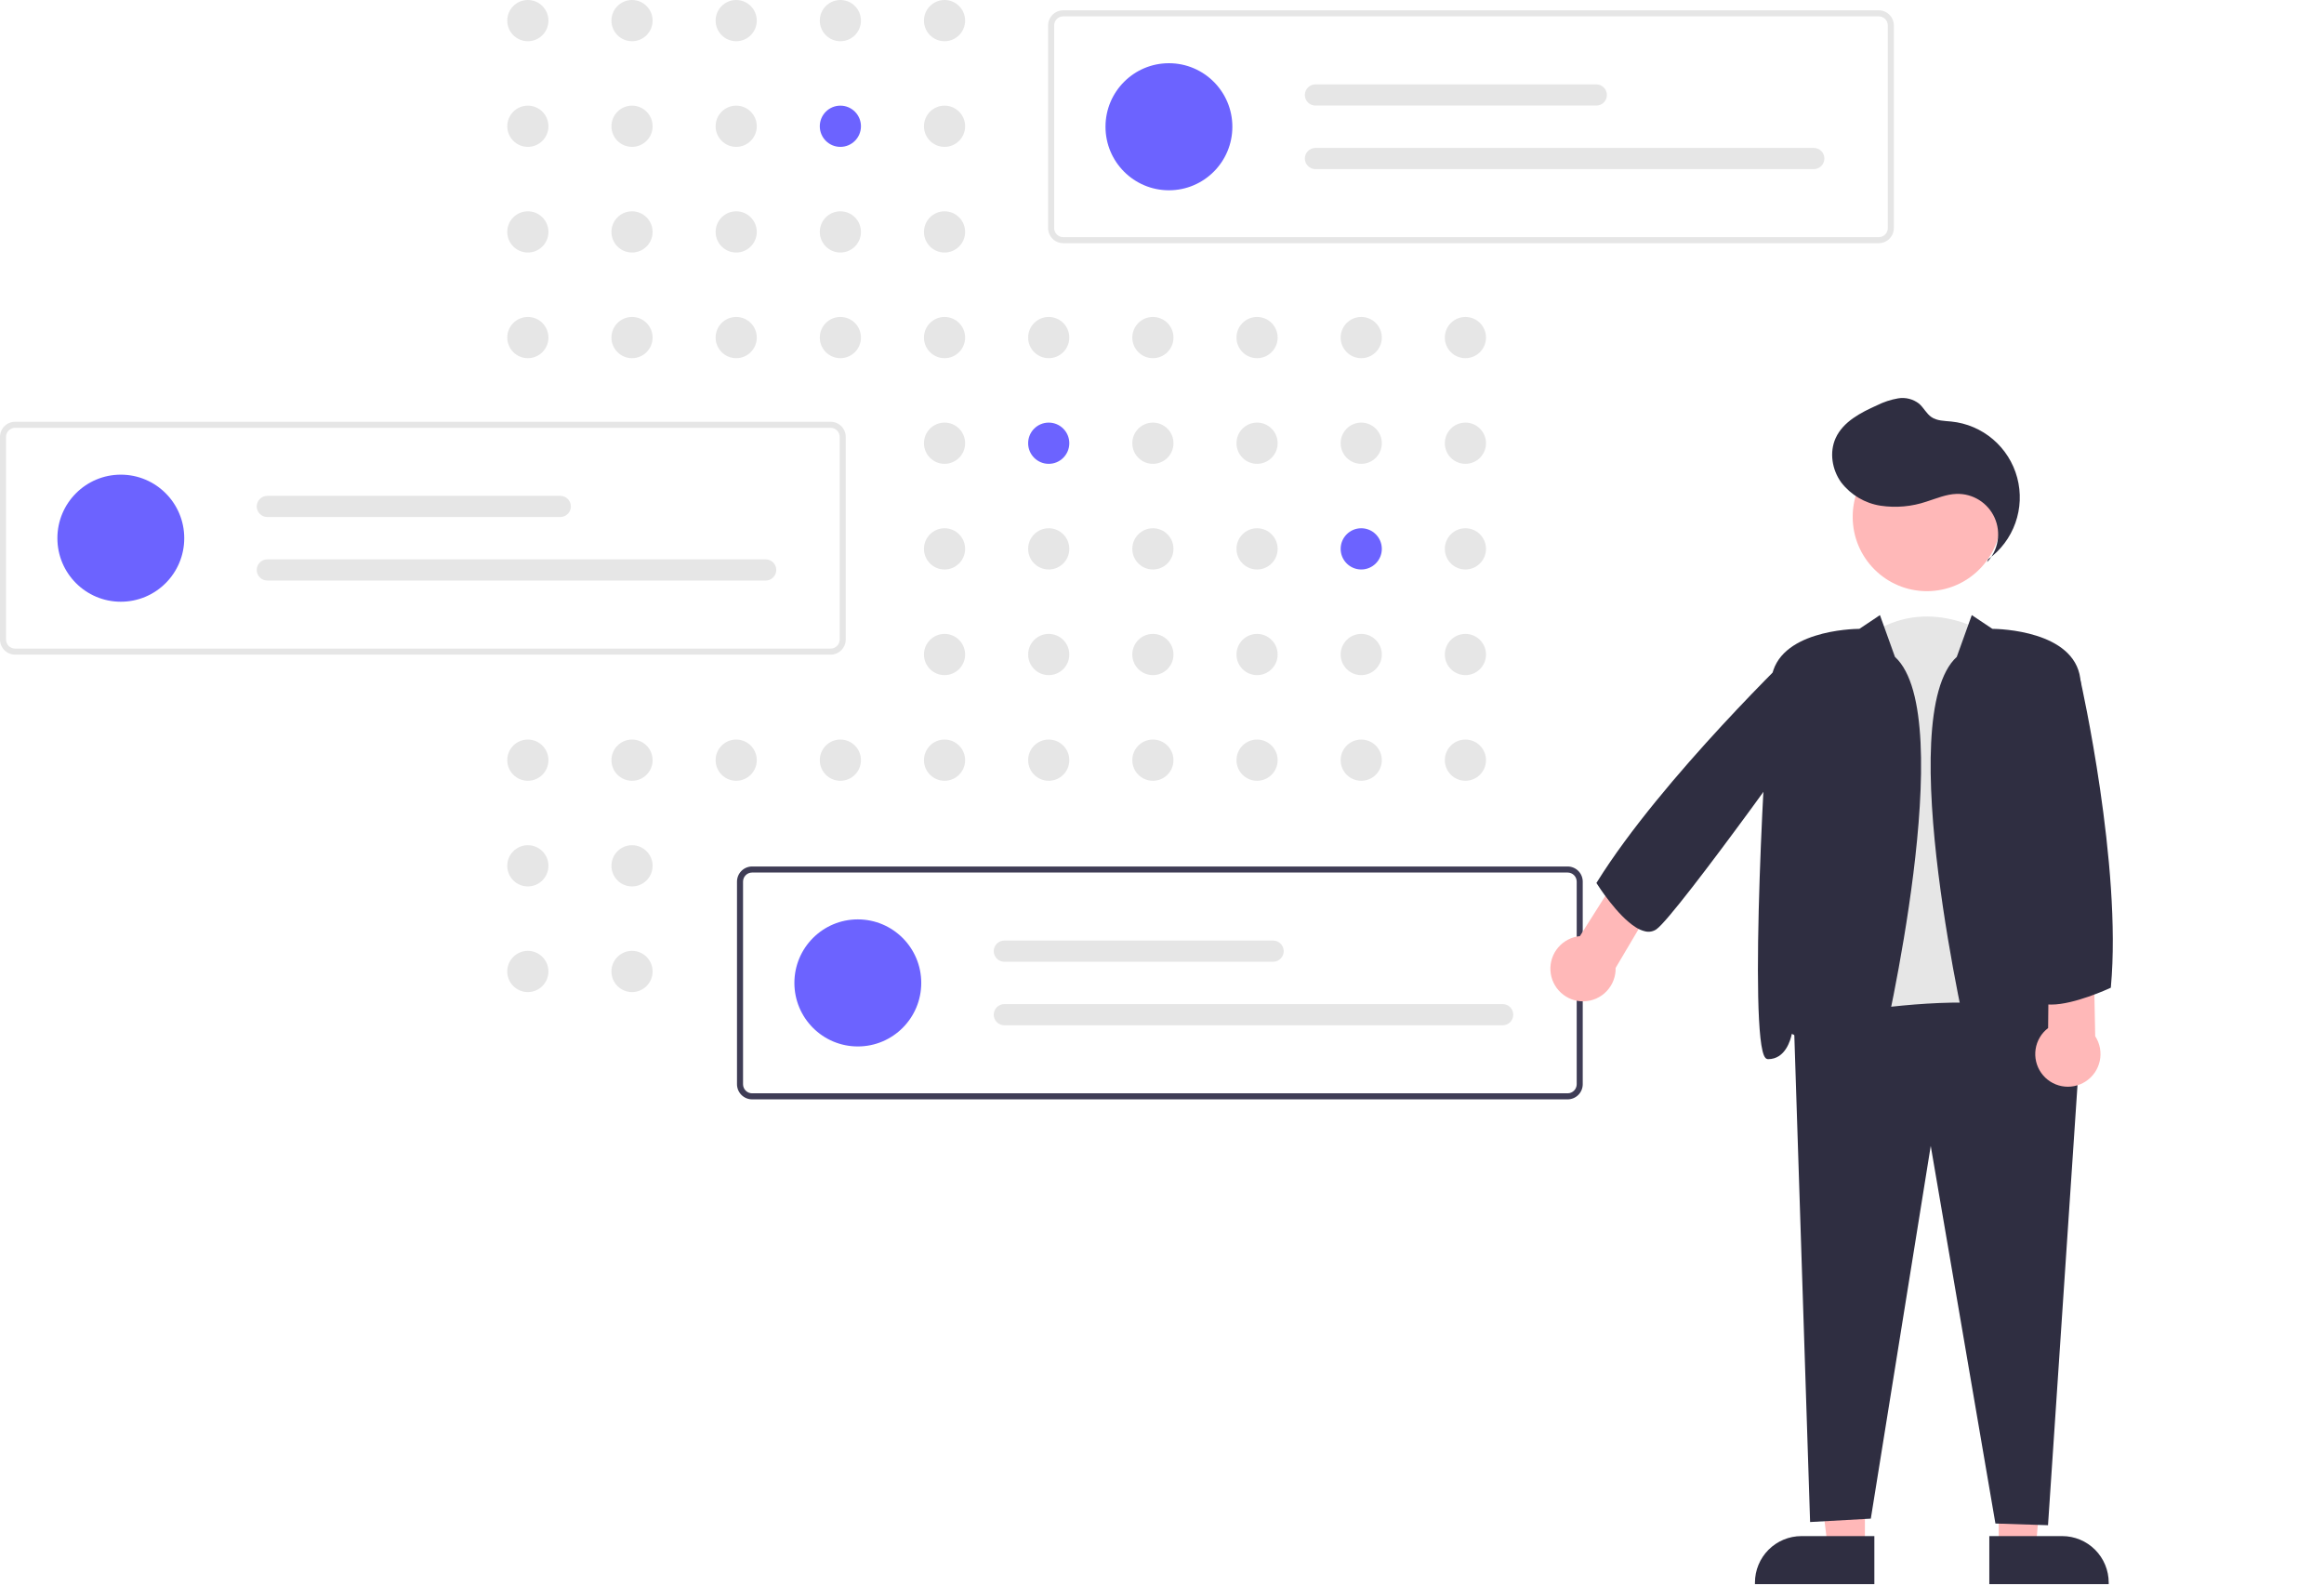 <svg width="419" height="286" viewBox="0 0 419 286" fill="none" xmlns="http://www.w3.org/2000/svg">
<g clip-path="url(#clip0_1082_637)">
<path d="M95.168 7.432C97.217 7.432 98.878 5.768 98.878 3.716C98.878 1.664 97.217 0 95.168 0C93.119 0 91.457 1.664 91.457 3.716C91.457 5.768 93.119 7.432 95.168 7.432Z" fill="#E6E6E6"/>
<path d="M113.95 7.432C115.999 7.432 117.66 5.768 117.66 3.716C117.66 1.664 115.999 0 113.95 0C111.9 0 110.239 1.664 110.239 3.716C110.239 5.768 111.9 7.432 113.95 7.432Z" fill="#E6E6E6"/>
<path d="M132.731 7.432C134.781 7.432 136.442 5.768 136.442 3.716C136.442 1.664 134.781 0 132.731 0C130.682 0 129.021 1.664 129.021 3.716C129.021 5.768 130.682 7.432 132.731 7.432Z" fill="#E6E6E6"/>
<path d="M151.513 7.432C153.562 7.432 155.223 5.768 155.223 3.716C155.223 1.664 153.562 0 151.513 0C149.464 0 147.803 1.664 147.803 3.716C147.803 5.768 149.464 7.432 151.513 7.432Z" fill="#E6E6E6"/>
<path d="M170.295 7.432C172.344 7.432 174.005 5.768 174.005 3.716C174.005 1.664 172.344 0 170.295 0C168.246 0 166.584 1.664 166.584 3.716C166.584 5.768 168.246 7.432 170.295 7.432Z" fill="#E6E6E6"/>
<path d="M95.168 26.479C97.217 26.479 98.878 24.815 98.878 22.763C98.878 20.711 97.217 19.047 95.168 19.047C93.119 19.047 91.457 20.711 91.457 22.763C91.457 24.815 93.119 26.479 95.168 26.479Z" fill="#E6E6E6"/>
<path d="M113.95 26.479C115.999 26.479 117.66 24.815 117.66 22.763C117.66 20.711 115.999 19.047 113.95 19.047C111.9 19.047 110.239 20.711 110.239 22.763C110.239 24.815 111.9 26.479 113.95 26.479Z" fill="#E6E6E6"/>
<path d="M132.731 26.479C134.781 26.479 136.442 24.815 136.442 22.763C136.442 20.711 134.781 19.047 132.731 19.047C130.682 19.047 129.021 20.711 129.021 22.763C129.021 24.815 130.682 26.479 132.731 26.479Z" fill="#E6E6E6"/>
<path d="M151.513 26.479C153.562 26.479 155.223 24.815 155.223 22.763C155.223 20.711 153.562 19.047 151.513 19.047C149.464 19.047 147.803 20.711 147.803 22.763C147.803 24.815 149.464 26.479 151.513 26.479Z" fill="#6C63FF"/>
<path d="M170.295 26.479C172.344 26.479 174.005 24.815 174.005 22.763C174.005 20.711 172.344 19.047 170.295 19.047C168.246 19.047 166.584 20.711 166.584 22.763C166.584 24.815 168.246 26.479 170.295 26.479Z" fill="#E6E6E6"/>
<path d="M207.858 26.479C209.907 26.479 211.569 24.815 211.569 22.763C211.569 20.711 209.907 19.047 207.858 19.047C205.809 19.047 204.148 20.711 204.148 22.763C204.148 24.815 205.809 26.479 207.858 26.479Z" fill="#E6E6E6"/>
<path d="M95.168 45.526C97.217 45.526 98.878 43.862 98.878 41.81C98.878 39.758 97.217 38.094 95.168 38.094C93.119 38.094 91.457 39.758 91.457 41.81C91.457 43.862 93.119 45.526 95.168 45.526Z" fill="#E6E6E6"/>
<path d="M113.95 45.526C115.999 45.526 117.66 43.862 117.66 41.81C117.66 39.758 115.999 38.094 113.95 38.094C111.9 38.094 110.239 39.758 110.239 41.81C110.239 43.862 111.9 45.526 113.95 45.526Z" fill="#E6E6E6"/>
<path d="M132.731 45.526C134.781 45.526 136.442 43.862 136.442 41.81C136.442 39.758 134.781 38.094 132.731 38.094C130.682 38.094 129.021 39.758 129.021 41.81C129.021 43.862 130.682 45.526 132.731 45.526Z" fill="#E6E6E6"/>
<path d="M151.513 45.526C153.562 45.526 155.223 43.862 155.223 41.81C155.223 39.758 153.562 38.094 151.513 38.094C149.464 38.094 147.803 39.758 147.803 41.81C147.803 43.862 149.464 45.526 151.513 45.526Z" fill="#E6E6E6"/>
<path d="M170.295 45.526C172.344 45.526 174.005 43.862 174.005 41.81C174.005 39.758 172.344 38.094 170.295 38.094C168.246 38.094 166.584 39.758 166.584 41.81C166.584 43.862 168.246 45.526 170.295 45.526Z" fill="#E6E6E6"/>
<path d="M95.168 64.573C97.217 64.573 98.878 62.909 98.878 60.857C98.878 58.804 97.217 57.141 95.168 57.141C93.119 57.141 91.457 58.804 91.457 60.857C91.457 62.909 93.119 64.573 95.168 64.573Z" fill="#E6E6E6"/>
<path d="M113.95 64.573C115.999 64.573 117.66 62.909 117.66 60.857C117.66 58.804 115.999 57.141 113.95 57.141C111.9 57.141 110.239 58.804 110.239 60.857C110.239 62.909 111.9 64.573 113.95 64.573Z" fill="#E6E6E6"/>
<path d="M132.731 64.573C134.781 64.573 136.442 62.909 136.442 60.857C136.442 58.804 134.781 57.141 132.731 57.141C130.682 57.141 129.021 58.804 129.021 60.857C129.021 62.909 130.682 64.573 132.731 64.573Z" fill="#E6E6E6"/>
<path d="M151.513 64.573C153.562 64.573 155.223 62.909 155.223 60.857C155.223 58.804 153.562 57.141 151.513 57.141C149.464 57.141 147.803 58.804 147.803 60.857C147.803 62.909 149.464 64.573 151.513 64.573Z" fill="#E6E6E6"/>
<path d="M170.295 64.573C172.344 64.573 174.005 62.909 174.005 60.857C174.005 58.804 172.344 57.141 170.295 57.141C168.246 57.141 166.584 58.804 166.584 60.857C166.584 62.909 168.246 64.573 170.295 64.573Z" fill="#E6E6E6"/>
<path d="M189.077 64.573C191.126 64.573 192.787 62.909 192.787 60.857C192.787 58.804 191.126 57.141 189.077 57.141C187.027 57.141 185.366 58.804 185.366 60.857C185.366 62.909 187.027 64.573 189.077 64.573Z" fill="#E6E6E6"/>
<path d="M207.858 64.573C209.907 64.573 211.569 62.909 211.569 60.857C211.569 58.804 209.907 57.141 207.858 57.141C205.809 57.141 204.148 58.804 204.148 60.857C204.148 62.909 205.809 64.573 207.858 64.573Z" fill="#E6E6E6"/>
<path d="M226.64 64.573C228.689 64.573 230.35 62.909 230.35 60.857C230.35 58.804 228.689 57.141 226.64 57.141C224.591 57.141 222.93 58.804 222.93 60.857C222.93 62.909 224.591 64.573 226.64 64.573Z" fill="#E6E6E6"/>
<path d="M245.422 64.573C247.471 64.573 249.132 62.909 249.132 60.857C249.132 58.804 247.471 57.141 245.422 57.141C243.373 57.141 241.711 58.804 241.711 60.857C241.711 62.909 243.373 64.573 245.422 64.573Z" fill="#E6E6E6"/>
<path d="M264.204 64.573C266.253 64.573 267.914 62.909 267.914 60.857C267.914 58.804 266.253 57.141 264.204 57.141C262.154 57.141 260.493 58.804 260.493 60.857C260.493 62.909 262.154 64.573 264.204 64.573Z" fill="#E6E6E6"/>
<path d="M170.295 83.62C172.344 83.62 174.005 81.956 174.005 79.904C174.005 77.851 172.344 76.188 170.295 76.188C168.246 76.188 166.584 77.851 166.584 79.904C166.584 81.956 168.246 83.62 170.295 83.62Z" fill="#E6E6E6"/>
<path d="M189.077 83.62C191.126 83.62 192.787 81.956 192.787 79.904C192.787 77.851 191.126 76.188 189.077 76.188C187.027 76.188 185.366 77.851 185.366 79.904C185.366 81.956 187.027 83.62 189.077 83.62Z" fill="#6C63FF"/>
<path d="M207.858 83.62C209.907 83.62 211.569 81.956 211.569 79.904C211.569 77.851 209.907 76.188 207.858 76.188C205.809 76.188 204.148 77.851 204.148 79.904C204.148 81.956 205.809 83.62 207.858 83.62Z" fill="#E6E6E6"/>
<path d="M226.64 83.62C228.689 83.62 230.35 81.956 230.35 79.904C230.35 77.851 228.689 76.188 226.64 76.188C224.591 76.188 222.93 77.851 222.93 79.904C222.93 81.956 224.591 83.62 226.64 83.62Z" fill="#E6E6E6"/>
<path d="M245.422 83.62C247.471 83.62 249.132 81.956 249.132 79.904C249.132 77.851 247.471 76.188 245.422 76.188C243.373 76.188 241.711 77.851 241.711 79.904C241.711 81.956 243.373 83.62 245.422 83.62Z" fill="#E6E6E6"/>
<path d="M264.204 83.62C266.253 83.62 267.914 81.956 267.914 79.904C267.914 77.851 266.253 76.188 264.204 76.188C262.154 76.188 260.493 77.851 260.493 79.904C260.493 81.956 262.154 83.62 264.204 83.62Z" fill="#E6E6E6"/>
<path d="M170.295 102.667C172.344 102.667 174.005 101.003 174.005 98.951C174.005 96.898 172.344 95.234 170.295 95.234C168.246 95.234 166.584 96.898 166.584 98.951C166.584 101.003 168.246 102.667 170.295 102.667Z" fill="#E6E6E6"/>
<path d="M189.077 102.667C191.126 102.667 192.787 101.003 192.787 98.951C192.787 96.898 191.126 95.234 189.077 95.234C187.027 95.234 185.366 96.898 185.366 98.951C185.366 101.003 187.027 102.667 189.077 102.667Z" fill="#E6E6E6"/>
<path d="M207.858 102.667C209.907 102.667 211.569 101.003 211.569 98.951C211.569 96.898 209.907 95.234 207.858 95.234C205.809 95.234 204.148 96.898 204.148 98.951C204.148 101.003 205.809 102.667 207.858 102.667Z" fill="#E6E6E6"/>
<path d="M226.64 102.667C228.689 102.667 230.35 101.003 230.35 98.951C230.35 96.898 228.689 95.234 226.64 95.234C224.591 95.234 222.93 96.898 222.93 98.951C222.93 101.003 224.591 102.667 226.64 102.667Z" fill="#E6E6E6"/>
<path d="M245.422 102.667C247.471 102.667 249.132 101.003 249.132 98.951C249.132 96.898 247.471 95.234 245.422 95.234C243.373 95.234 241.711 96.898 241.711 98.951C241.711 101.003 243.373 102.667 245.422 102.667Z" fill="#6C63FF"/>
<path d="M264.204 102.667C266.253 102.667 267.914 101.003 267.914 98.951C267.914 96.898 266.253 95.234 264.204 95.234C262.154 95.234 260.493 96.898 260.493 98.951C260.493 101.003 262.154 102.667 264.204 102.667Z" fill="#E6E6E6"/>
<path d="M170.295 121.713C172.344 121.713 174.005 120.049 174.005 117.997C174.005 115.945 172.344 114.281 170.295 114.281C168.246 114.281 166.584 115.945 166.584 117.997C166.584 120.049 168.246 121.713 170.295 121.713Z" fill="#E6E6E6"/>
<path d="M189.077 121.713C191.126 121.713 192.787 120.049 192.787 117.997C192.787 115.945 191.126 114.281 189.077 114.281C187.027 114.281 185.366 115.945 185.366 117.997C185.366 120.049 187.027 121.713 189.077 121.713Z" fill="#E6E6E6"/>
<path d="M207.858 121.713C209.907 121.713 211.569 120.049 211.569 117.997C211.569 115.945 209.907 114.281 207.858 114.281C205.809 114.281 204.148 115.945 204.148 117.997C204.148 120.049 205.809 121.713 207.858 121.713Z" fill="#E6E6E6"/>
<path d="M226.64 121.713C228.689 121.713 230.35 120.049 230.35 117.997C230.35 115.945 228.689 114.281 226.64 114.281C224.591 114.281 222.93 115.945 222.93 117.997C222.93 120.049 224.591 121.713 226.64 121.713Z" fill="#E6E6E6"/>
<path d="M245.422 121.713C247.471 121.713 249.132 120.049 249.132 117.997C249.132 115.945 247.471 114.281 245.422 114.281C243.373 114.281 241.711 115.945 241.711 117.997C241.711 120.049 243.373 121.713 245.422 121.713Z" fill="#E6E6E6"/>
<path d="M264.204 121.713C266.253 121.713 267.914 120.049 267.914 117.997C267.914 115.945 266.253 114.281 264.204 114.281C262.154 114.281 260.493 115.945 260.493 117.997C260.493 120.049 262.154 121.713 264.204 121.713Z" fill="#E6E6E6"/>
<path d="M95.168 140.76C97.217 140.76 98.878 139.096 98.878 137.044C98.878 134.991 97.217 133.328 95.168 133.328C93.119 133.328 91.457 134.991 91.457 137.044C91.457 139.096 93.119 140.76 95.168 140.76Z" fill="#E6E6E6"/>
<path d="M113.95 140.76C115.999 140.76 117.66 139.096 117.66 137.044C117.66 134.991 115.999 133.328 113.95 133.328C111.9 133.328 110.239 134.991 110.239 137.044C110.239 139.096 111.9 140.76 113.95 140.76Z" fill="#E6E6E6"/>
<path d="M132.731 140.76C134.781 140.76 136.442 139.096 136.442 137.044C136.442 134.991 134.781 133.328 132.731 133.328C130.682 133.328 129.021 134.991 129.021 137.044C129.021 139.096 130.682 140.76 132.731 140.76Z" fill="#E6E6E6"/>
<path d="M151.513 140.76C153.562 140.76 155.223 139.096 155.223 137.044C155.223 134.991 153.562 133.328 151.513 133.328C149.464 133.328 147.803 134.991 147.803 137.044C147.803 139.096 149.464 140.76 151.513 140.76Z" fill="#E6E6E6"/>
<path d="M170.295 140.76C172.344 140.76 174.005 139.096 174.005 137.044C174.005 134.991 172.344 133.328 170.295 133.328C168.246 133.328 166.584 134.991 166.584 137.044C166.584 139.096 168.246 140.76 170.295 140.76Z" fill="#E6E6E6"/>
<path d="M189.077 140.76C191.126 140.76 192.787 139.096 192.787 137.044C192.787 134.991 191.126 133.328 189.077 133.328C187.027 133.328 185.366 134.991 185.366 137.044C185.366 139.096 187.027 140.76 189.077 140.76Z" fill="#E6E6E6"/>
<path d="M207.858 140.76C209.907 140.76 211.569 139.096 211.569 137.044C211.569 134.991 209.907 133.328 207.858 133.328C205.809 133.328 204.148 134.991 204.148 137.044C204.148 139.096 205.809 140.76 207.858 140.76Z" fill="#E6E6E6"/>
<path d="M226.64 140.76C228.689 140.76 230.35 139.096 230.35 137.044C230.35 134.991 228.689 133.328 226.64 133.328C224.591 133.328 222.93 134.991 222.93 137.044C222.93 139.096 224.591 140.76 226.64 140.76Z" fill="#E6E6E6"/>
<path d="M245.422 140.76C247.471 140.76 249.132 139.096 249.132 137.044C249.132 134.991 247.471 133.328 245.422 133.328C243.373 133.328 241.711 134.991 241.711 137.044C241.711 139.096 243.373 140.76 245.422 140.76Z" fill="#E6E6E6"/>
<path d="M264.204 140.76C266.253 140.76 267.914 139.096 267.914 137.044C267.914 134.991 266.253 133.328 264.204 133.328C262.154 133.328 260.493 134.991 260.493 137.044C260.493 139.096 262.154 140.76 264.204 140.76Z" fill="#E6E6E6"/>
<path d="M95.166 159.806C97.215 159.806 98.876 158.142 98.876 156.09C98.876 154.038 97.215 152.374 95.166 152.374C93.117 152.374 91.456 154.038 91.456 156.09C91.456 158.142 93.117 159.806 95.166 159.806Z" fill="#E6E6E6"/>
<path d="M113.95 159.807C115.999 159.807 117.66 158.143 117.66 156.091C117.66 154.038 115.999 152.375 113.95 152.375C111.9 152.375 110.239 154.038 110.239 156.091C110.239 158.143 111.9 159.807 113.95 159.807Z" fill="#E6E6E6"/>
<path d="M95.165 178.853C97.215 178.853 98.876 177.189 98.876 175.137C98.876 173.085 97.215 171.421 95.165 171.421C93.116 171.421 91.455 173.085 91.455 175.137C91.455 177.189 93.116 178.853 95.165 178.853Z" fill="#E6E6E6"/>
<path d="M113.95 178.854C115.999 178.854 117.66 177.19 117.66 175.137C117.66 173.085 115.999 171.421 113.95 171.421C111.9 171.421 110.239 173.085 110.239 175.137C110.239 177.19 111.9 178.854 113.95 178.854Z" fill="#E6E6E6"/>
<path d="M151.513 178.854C153.562 178.854 155.223 177.19 155.223 175.137C155.223 173.085 153.562 171.421 151.513 171.421C149.464 171.421 147.803 173.085 147.803 175.137C147.803 177.19 149.464 178.854 151.513 178.854Z" fill="#E6E6E6"/>
<path d="M338.724 43.842H191.689C190.967 43.841 190.275 43.554 189.765 43.043C189.254 42.531 188.967 41.838 188.966 41.115V4.586C188.967 3.863 189.254 3.17 189.765 2.659C190.275 2.147 190.967 1.86 191.689 1.859H338.724C339.446 1.86 340.138 2.147 340.648 2.659C341.159 3.17 341.446 3.863 341.447 4.586V41.115C341.446 41.838 341.159 42.531 340.648 43.043C340.138 43.554 339.446 43.841 338.724 43.842ZM191.689 2.95C191.256 2.95 190.841 3.123 190.534 3.429C190.228 3.736 190.056 4.152 190.055 4.586V41.115C190.056 41.549 190.228 41.965 190.534 42.272C190.841 42.578 191.256 42.751 191.689 42.751H338.724C339.157 42.751 339.572 42.578 339.879 42.272C340.185 41.965 340.357 41.549 340.358 41.115V4.586C340.357 4.152 340.185 3.736 339.879 3.429C339.572 3.123 339.157 2.95 338.724 2.95H191.689Z" fill="#E6E6E6"/>
<path d="M210.749 34.304C217.065 34.304 222.186 29.176 222.186 22.851C222.186 16.525 217.065 11.397 210.749 11.397C204.434 11.397 199.313 16.525 199.313 22.851C199.313 29.176 204.434 34.304 210.749 34.304Z" fill="#6C63FF"/>
<path d="M237.161 15.215C236.655 15.215 236.171 15.416 235.813 15.774C235.456 16.132 235.255 16.617 235.255 17.124C235.255 17.63 235.456 18.116 235.813 18.474C236.171 18.832 236.655 19.033 237.161 19.033H287.806C288.312 19.033 288.796 18.832 289.154 18.474C289.511 18.116 289.712 17.63 289.712 17.124C289.712 16.617 289.511 16.132 289.154 15.774C288.796 15.416 288.312 15.215 287.806 15.215H237.161Z" fill="#E6E6E6"/>
<path d="M237.161 26.669C236.655 26.669 236.171 26.87 235.813 27.228C235.456 27.586 235.255 28.071 235.255 28.577C235.255 29.084 235.456 29.569 235.813 29.927C236.171 30.285 236.655 30.486 237.161 30.486H327.015C327.521 30.486 328.006 30.285 328.363 29.927C328.721 29.569 328.921 29.084 328.921 28.577C328.921 28.071 328.721 27.586 328.363 27.228C328.006 26.87 327.521 26.669 327.015 26.669H237.161Z" fill="#E6E6E6"/>
<path d="M149.758 118.018H2.723C2.001 118.018 1.309 117.73 0.798 117.219C0.288 116.708 0.001 116.014 0 115.291V78.762C0.001 78.039 0.288 77.346 0.798 76.835C1.309 76.324 2.001 76.036 2.723 76.035H149.758C150.479 76.036 151.172 76.324 151.682 76.835C152.192 77.346 152.48 78.039 152.48 78.762V115.291C152.48 116.014 152.192 116.708 151.682 117.219C151.172 117.73 150.479 118.018 149.758 118.018ZM2.723 77.126C2.29 77.126 1.874 77.299 1.568 77.606C1.262 77.912 1.09 78.328 1.089 78.762V115.291C1.09 115.725 1.262 116.141 1.568 116.448C1.874 116.755 2.29 116.927 2.723 116.928H149.758C150.191 116.927 150.606 116.755 150.912 116.448C151.219 116.141 151.391 115.725 151.391 115.291V78.762C151.391 78.328 151.219 77.912 150.912 77.606C150.606 77.299 150.191 77.126 149.758 77.126H2.723Z" fill="#E6E6E6"/>
<path d="M21.783 108.48C28.099 108.48 33.219 103.352 33.219 97.026C33.219 90.701 28.099 85.573 21.783 85.573C15.467 85.573 10.347 90.701 10.347 97.026C10.347 103.352 15.467 108.48 21.783 108.48Z" fill="#6C63FF"/>
<path d="M48.195 89.391C47.689 89.391 47.204 89.592 46.847 89.95C46.489 90.308 46.289 90.793 46.289 91.3C46.289 91.806 46.489 92.291 46.847 92.649C47.204 93.007 47.689 93.209 48.195 93.209H101.018C101.524 93.209 102.008 93.007 102.366 92.649C102.723 92.291 102.924 91.806 102.924 91.3C102.924 90.793 102.723 90.308 102.366 89.95C102.008 89.592 101.524 89.391 101.018 89.391H48.195Z" fill="#E6E6E6"/>
<path d="M48.195 100.844C47.689 100.844 47.204 101.045 46.847 101.403C46.489 101.761 46.289 102.247 46.289 102.753C46.289 103.259 46.489 103.745 46.847 104.103C47.204 104.461 47.689 104.662 48.195 104.662H138.049C138.554 104.662 139.039 104.461 139.397 104.103C139.754 103.745 139.955 103.259 139.955 102.753C139.955 102.247 139.754 101.761 139.397 101.403C139.039 101.045 138.554 100.844 138.049 100.844H48.195Z" fill="#E6E6E6"/>
<path d="M282.633 198.194H135.598C134.876 198.193 134.184 197.905 133.674 197.394C133.163 196.883 132.876 196.19 132.875 195.467V158.938C132.876 158.215 133.163 157.521 133.674 157.01C134.184 156.499 134.876 156.211 135.598 156.21H282.633C283.355 156.211 284.047 156.499 284.557 157.01C285.068 157.521 285.355 158.215 285.356 158.938V195.467C285.355 196.19 285.068 196.883 284.557 197.394C284.047 197.905 283.355 198.193 282.633 198.194ZM135.598 157.301C135.165 157.302 134.75 157.474 134.444 157.781C134.137 158.088 133.965 158.504 133.965 158.938V195.467C133.965 195.901 134.137 196.316 134.444 196.623C134.75 196.93 135.165 197.103 135.598 197.103H282.633C283.066 197.103 283.481 196.93 283.788 196.623C284.094 196.316 284.266 195.901 284.267 195.467V158.938C284.266 158.504 284.094 158.088 283.788 157.781C283.481 157.474 283.066 157.302 282.633 157.301H135.598Z" fill="#3F3D56"/>
<path d="M154.659 188.655C160.975 188.655 166.095 183.527 166.095 177.202C166.095 170.876 160.975 165.748 154.659 165.748C148.343 165.748 143.223 170.876 143.223 177.202C143.223 183.527 148.343 188.655 154.659 188.655Z" fill="#6C63FF"/>
<path d="M181.07 169.566C180.565 169.566 180.08 169.768 179.722 170.126C179.365 170.484 179.164 170.969 179.164 171.475C179.164 171.982 179.365 172.467 179.722 172.825C180.08 173.183 180.565 173.384 181.07 173.384H229.537C230.042 173.384 230.527 173.183 230.885 172.825C231.242 172.467 231.443 171.982 231.443 171.475C231.443 170.969 231.242 170.484 230.885 170.126C230.527 169.768 230.042 169.566 229.537 169.566H181.07Z" fill="#E6E6E6"/>
<path d="M181.07 181.02C180.565 181.02 180.08 181.221 179.722 181.579C179.365 181.937 179.164 182.423 179.164 182.929C179.164 183.435 179.365 183.921 179.722 184.279C180.08 184.637 180.565 184.838 181.07 184.838H270.924C271.43 184.838 271.915 184.637 272.272 184.279C272.63 183.921 272.83 183.435 272.83 182.929C272.83 182.423 272.63 181.937 272.272 181.579C271.915 181.221 271.43 181.02 270.924 181.02H181.07Z" fill="#E6E6E6"/>
<path d="M361.732 188.93C355.346 208.116 329.224 187.767 329.224 187.767L336.19 115.092C346.639 106.953 357.668 113.929 357.668 113.929L361.732 188.93Z" fill="#E6E6E6"/>
<path d="M360.36 253.321L369.261 253.415L367.038 279.112L360.361 279.112L360.36 253.321Z" fill="#FFB8B8"/>
<path d="M358.658 276.929H371.806C374.028 276.931 376.158 277.816 377.728 279.389C379.299 280.963 380.183 283.096 380.185 285.321V285.594H358.658V276.929Z" fill="#2F2E41"/>
<path d="M336.23 253.321L326.377 253.32L329.553 279.112L336.229 279.112L336.23 253.321Z" fill="#FFB8B8"/>
<path d="M316.404 285.593V285.321C316.404 283.095 317.287 280.96 318.859 279.386C320.43 277.813 322.562 276.929 324.784 276.929L337.932 276.929L337.932 285.594L316.404 285.593Z" fill="#2F2E41"/>
<path d="M359.759 274.661L348.098 206.581L337.294 273.783L326.348 274.392L323.429 184.352L323.649 184.303C325.459 183.897 368.052 174.528 375.034 187.931L375.07 187.999L369.242 274.967L359.759 274.661Z" fill="#2F2E41"/>
<path d="M347.401 106.575C354.788 106.575 360.776 100.578 360.776 93.18C360.776 85.781 354.788 79.784 347.401 79.784C340.014 79.784 334.026 85.781 334.026 93.18C334.026 100.578 340.014 106.575 347.401 106.575Z" fill="#FFB8B8"/>
<path d="M358.638 194.67C357.07 194.236 355.94 192.432 355.082 188.995C354.934 188.403 341.047 129.157 352.791 118.424L355.498 110.893L359.203 113.366C360.513 113.378 373.917 113.718 375.063 122.323C376.184 130.746 379.237 187.18 376.169 190.69C376.109 190.767 376.032 190.83 375.945 190.875C375.858 190.919 375.762 190.943 375.664 190.946C372.554 190.946 371.61 187.49 371.388 186.389C370.649 186.695 368.446 187.822 364.827 191.448C362.585 193.693 360.827 194.769 359.374 194.769C359.126 194.77 358.878 194.737 358.638 194.67Z" fill="#2F2E41"/>
<path d="M329.612 191.448C325.991 187.822 323.788 186.695 323.05 186.389C322.828 187.491 321.884 190.947 318.774 190.947C318.677 190.944 318.581 190.919 318.494 190.875C318.406 190.831 318.33 190.768 318.27 190.691C315.201 187.181 318.254 130.747 319.375 122.324C320.521 113.719 333.925 113.379 335.236 113.367L338.94 110.893L341.647 118.424C353.39 129.157 339.504 188.403 339.356 188.996C338.498 192.433 337.369 194.236 335.801 194.671C335.561 194.737 335.313 194.771 335.064 194.77C333.612 194.77 331.853 193.693 329.612 191.448Z" fill="#2F2E41"/>
<path d="M358.444 100.831C360.706 99.201 362.42 96.92 363.356 94.29C364.293 91.661 364.408 88.809 363.686 86.112C362.964 83.416 361.44 81.004 359.316 79.196C357.192 77.388 354.569 76.271 351.796 75.993C350.564 75.87 349.238 75.888 348.217 75.188C347.31 74.566 346.822 73.487 345.989 72.769C345.459 72.358 344.851 72.062 344.202 71.898C343.553 71.734 342.877 71.707 342.217 71.816C340.899 72.044 339.621 72.464 338.425 73.064C335.459 74.388 332.307 76.018 330.957 78.976C329.788 81.538 330.304 84.698 331.959 86.976C333.699 89.23 336.236 90.731 339.047 91.168C341.842 91.586 344.696 91.328 347.371 90.417C349.136 89.861 350.879 89.103 352.728 89.041C354.172 88.992 355.597 89.375 356.823 90.14C358.049 90.906 359.02 92.019 359.612 93.338C360.204 94.658 360.391 96.124 360.149 97.55C359.907 98.976 359.247 100.298 358.253 101.347" fill="#2F2E41"/>
<path d="M285.542 180.521C286.314 180.503 287.075 180.333 287.782 180.02C288.488 179.708 289.126 179.259 289.66 178.699C290.193 178.14 290.611 177.481 290.89 176.759C291.169 176.038 291.304 175.268 291.286 174.495L299.086 161.314L293.059 155.781L284.843 168.767C283.327 168.913 281.926 169.642 280.936 170.801C279.946 171.96 279.443 173.459 279.534 174.982C279.624 176.504 280.301 177.932 281.422 178.966C282.542 179.999 284.019 180.556 285.542 180.521Z" fill="#FFB8B8"/>
<path d="M376.035 194.96C376.682 194.538 377.239 193.992 377.676 193.354C378.112 192.715 378.419 191.997 378.578 191.24C378.737 190.483 378.746 189.702 378.604 188.942C378.462 188.181 378.172 187.456 377.75 186.808L377.451 171.489L369.418 169.963L369.261 185.337C368.049 186.26 367.242 187.619 367.009 189.126C366.777 190.634 367.137 192.173 368.015 193.42C368.892 194.666 370.219 195.524 371.714 195.811C373.21 196.098 374.759 195.793 376.035 194.96Z" fill="#FFB8B8"/>
<path d="M287.915 159.327L287.824 159.183L287.914 159.038C299.613 140.222 324.171 116.717 324.418 116.482L324.495 116.408L327.529 116.377L330.807 124.558C329.786 126.525 302.274 164.978 298.641 167.529C298.352 167.73 298.024 167.867 297.678 167.932C297.332 167.997 296.977 167.989 296.635 167.908C296.029 167.768 295.453 167.522 294.933 167.182C291.581 165.102 288.086 159.6 287.915 159.327Z" fill="#2F2E41"/>
<path d="M367.89 180.799C367.564 180.687 367.265 180.509 367.011 180.276C366.757 180.043 366.555 179.759 366.416 179.444C364.664 175.35 372.172 123.647 372.492 121.448L372.553 121.032L375.091 122.642L375.116 122.752C375.19 123.082 382.583 156.021 380.579 177.907L380.565 178.064L380.423 178.13C380.117 178.272 373.96 181.104 369.856 181.104C369.187 181.122 368.522 181.018 367.89 180.799Z" fill="#2F2E41"/>
</g>
<defs>
<clipPath id="clip0_1082_637">
<rect width="419" height="286" fill="white"/>
</clipPath>
</defs>
</svg>
